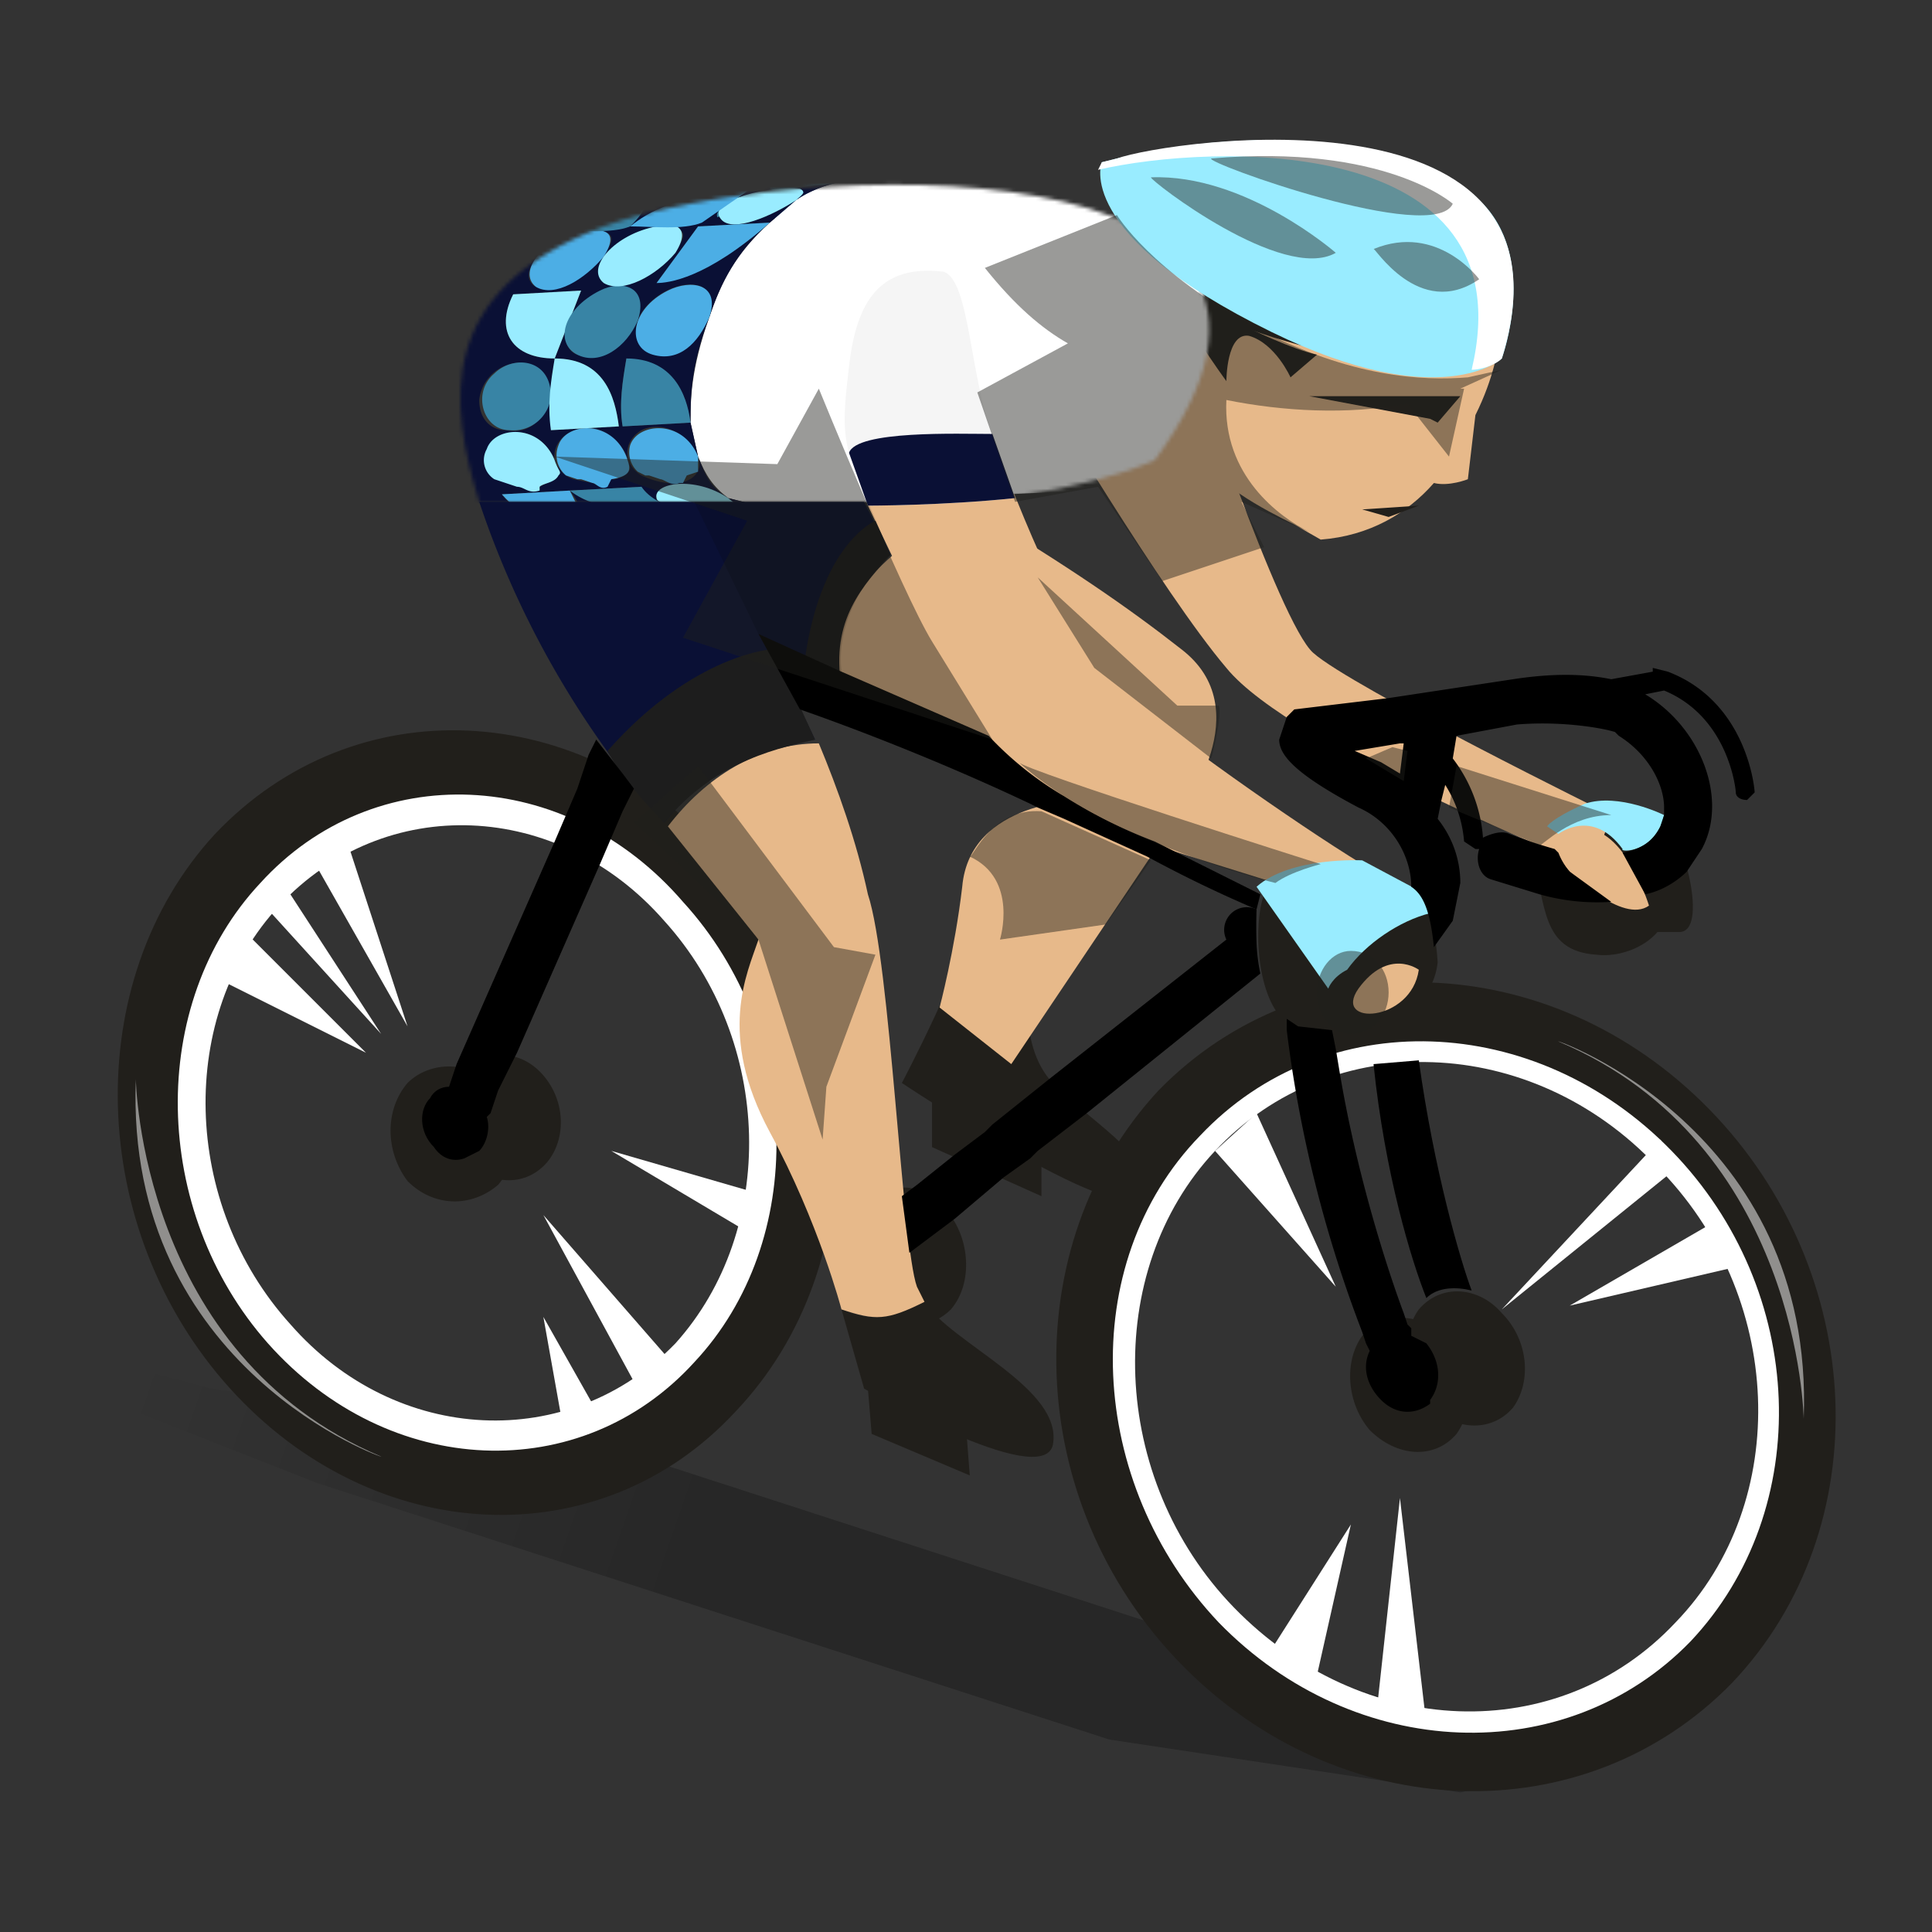 <svg xmlns="http://www.w3.org/2000/svg" xmlns:xlink="http://www.w3.org/1999/xlink" fill="none" viewBox="0 0 512 512" width="512" height="512"><rect x="0" y="0" width="512" height="512" fill="#333333" stroke="none"/><defs><linearGradient id="cycling_paint0_linear_158_11" x1="35.5" x2="189.53" y1="360" y2="413.4" gradientUnits="userSpaceOnUse"><stop stop-opacity="0"/><stop offset="1" stop-opacity="0.35"/></linearGradient></defs><g id="cycling_background"><path id="cycling_dropshadow" fill="url(#cycling_paint0_linear_158_11)" d="M0 353v7l84 33 210 68 93 14 35-7-262-85-104-15-56-15z" opacity="0.7"/><path id="cycling_Vector" fill="#211F1B" d="M445 247h-9c-16-3-45-22-18-31 7-2 17-3 23 1 5 4 12 30 4 30z"/><path id="cycling_Vector_2" fill="white" d="M67 362c-35-39-36-99-3-134s88-33 122 5c35 39 36 99 3 134s-88 33-122-5zm10-11c28 32 74 34 102 5 27-30 26-80-3-112-28-32-74-34-102-4-27 29-26 79 3 111z"/><path id="cycling_Vector_3" fill="white" d="M318 436c-40-40-42-104-6-142s98-36 137 5c39 40 41 104 5 142s-97 36-136-5zm9-10c34 35 86 37 117 4 31-32 29-87-5-121-33-35-86-37-117-4-30 32-28 87 5 121z"/><path id="cycling_Vector_4" fill="#211F1B" d="M440 239l2 2c-1 8-11 13-19 12-15-1-13-14-17-25"/><path id="cycling_Vector_5" fill="#211F1B" d="M231 380l26 11-1-13-26-10 1 12z"/><path id="cycling_Vector_6" fill="#211F1B" d="M247 304l29 13v-12l-29-13v12z"/><path id="cycling_Vector_7" fill="#211F1B" d="M273 258s-4 20 7 30c10 10 29 21 22 29-6 8-63-30-63-30s17-32 21-50"/><path id="cycling_l-leg" d="M258 135c25 15 41 26 55 37 21 16 0 43 0 43l-45 67-19-15s4-15 6-32c2-23 32-23 32-23s-50-25-65-30c-5-19 13-39 36-47z" style="fill:#E7B98A"/><path id="cycling_l-arm" d="M427 216s-69-34-79-43c-9-8-33-80-33-80l-39 10s32 54 49 74c17 21 97 53 97 53" style="fill:#E7B98A"/><path id="cycling_Vector_8" fill="#211F1B" d="M313 441c-42-43-44-111-6-152 39-40 104-38 146 5s45 111 6 152c-39 40-104 38-146-5zm10-11c36 37 92 39 125 5 33-35 31-93-5-130s-92-39-125-4c-33 34-30 92 5 129z"/><path id="cycling_Vector_9" fill="#211F1B" d="M363 379c-6-7-7-18-2-25 6-7 16-6 23 1 6 7 7 18 2 25-6 7-16 6-23-1z"/><path id="cycling_Vector_10" fill="#211F1B" d="M378 372c-6-7-7-18-2-25 6-7 16-6 22 1 7 7 8 18 3 25-6 7-16 6-23-1z"/><path id="cycling_Vector_11" fill="#211F1B" d="M230 345c-6-7-6-19 0-26 6-6 15-6 21 2 6 7 7 19 1 26-6 6-16 6-22-2z"/><path id="cycling_Vector_12" fill="#211F1B" d="M108 313c-6-8-6-19 0-26 6-6 17-6 23 1 7 8 7 19 1 26-7 6-17 6-24-1z"/><path id="cycling_Vector_13" fill="#211F1B" d="M123 307c-6-6-6-17 0-23s15-6 21 1 6 17 1 23c-6 7-16 6-22-1z"/><path id="cycling_Vector_14" fill="#211F1B" d="M61 368c-38-42-40-108-4-147 37-39 97-36 135 6s40 108 3 147c-36 39-96 36-134-6zm10-12c32 36 83 38 113 5 30-32 29-87-3-122-31-36-82-38-112-5-30 32-29 87 2 122z"/><path id="cycling_Vector_15" fill="#211F1B" d="M356 232c10 6 23-7 25 23-2 19-31 23-40 16-8-6-9-26-6-34l21-5z"/><path id="cycling_Vector_16" fill="#211F1B" d="M245 345c7 11 37 23 34 38-3 12-50-15-50-15l-6-21c8 3 12 3 22-2z"/><path id="cycling_r-leg" d="M201 249l-24-30c10-13 24-22 40-22 5 12 10 26 13 40 6 18 9 93 13 104l2 4c-10 5-13 5-22 2 0 0-6-23-19-47-14-26-6-42-3-51z" style="fill:#E7B98A"/><path id="cycling_Vector_17" fill="#211F1B" d="M394 92s-7 48-42 49c-1 1-52-26-49-56s80-56 91 7z"/><path id="cycling_l-hand" d="M437 240s-7-23-19-20c-11 2-2 11-2 11s14 14 21 9z" style="fill:#E7B98A"/><path id="cycling_r-hand" d="M376 257s-8-6-16 5c-7 10 14 9 16-5z" style="fill:#E7B98A"/><path id="cycling_r-arm" d="M230 134s3-5 15-12c7-3 20-1 20-1s18 50 33 63c11 10 45 34 63 45-13-1-14 1-23 5l-32-10c-38-15-51-38-51-38l-25-52z" style="fill:#E7B98A"/><path id="cycling_Vector_18" fill="#211F1B" d="M347 105l27 5-4 4-23-9z"/><path id="cycling_face" fill-rule="evenodd" d="M278 119l32 7s5-10 6-8c5 10 19 17 27 21l7 4c13-1 23-7 30-15 4 1 9-1 9-1l2-17c5-10 6-18 6-18-37 13-85-13-85-13s-17 0-26 12-8 28-8 28z" clip-rule="evenodd" style="fill:#E7B98A"/><path id="cycling_Vector_19" fill="#211F1B" d="M381 112l-2-1-32-6h40"/><path id="cycling_Vector_20" fill="#211F1B" d="M376 134l-15 1 7 2 8-3z"/><path id="cycling_Vector_21" fill="#211F1B" d="M349 94l-7 6s-4-9-11-11c-6-1-6 12-6 12s-14-19-14-25c-1 0 25 15 38 18z"/><path id="cycling_Vector_22" fill="white" d="M440 302l-42 45 47-38"/><path id="cycling_Vector_23" fill="white" d="M454 324l-38 22 43-10"/><path id="cycling_Vector_24" fill="white" d="M378 457l-7-60-6 55"/><path id="cycling_Vector_25" fill="white" d="M349 444l9-40-21 33"/><path id="cycling_Vector_26" fill="white" d="M322 305l32 36-21-46"/><path id="cycling_Vector_27" fill="white" d="M92 223l16 49-25-44"/><path id="cycling_Vector_28" fill="white" d="M75 234l26 40-30-33"/><path id="cycling_Vector_29" fill="white" d="M66 248l31 31-38-19"/><path id="cycling_Vector_30" fill="white" d="M178 361l-34-39 25 46"/><path id="cycling_Vector_31" fill="white" d="M157 372l-13-23 5 28"/><path id="cycling_Vector_32" fill="white" d="M199 327l-37-22 38 11"/><path id="cycling_Vector_33" fill="white" d="M478 376s-1-73-65-100c-2-1 68 23 65 100z" opacity="0.5"/><path id="cycling_Vector_34" fill="white" d="M36 286s1 73 65 100c2 1-68-23-65-100z" opacity="0.5"/></g><g id="vuelta-2022_4822"><g id="vuelta-2022_4823"><g id="vuelta-2022_shirt_design_8"><mask id="vuelta-2022_mask7_1100_21640" style="mask-type:alpha" width="200" height="87" x="121" y="48" maskUnits="userSpaceOnUse"><g id="vuelta-2022_shirt_8"><path id="vuelta-2022_shirt_base_8" fill="white" d="M160 60c49-18 209-24 146 62 0 0-24 11-61 11 3 1-4-1 0 0H127c-8-26-12-56 33-73z"/></g></mask><g mask="url(#vuelta-2022_mask7_1100_21640)"><g id="vuelta-2022_Group_63"><g id="vuelta-2022_Group_64"><g id="vuelta-2022_Group_65"><g id="vuelta-2022_Group_66"><g id="vuelta-2022_Group_67"><g id="vuelta-2022_Group_68"><g id="vuelta-2022_Group_69"><path id="vuelta-2022_Vector_128" fill="white" d="M388 49c-4-5-9-8-16-8l-148 7 6 1c4 1 7 4 10 8l148-8z"/><path id="vuelta-2022_Vector_129" fill="white" d="M158 61c-2-3-6-9-15-9h-1c3 0 10 0 16 9z"/></g><path id="vuelta-2022_Vector_130" fill="#0A1035" d="M184 59c9-1 12-5 10-7l-2-1-19 1c4 1 8 4 10 7h1zm-1-8l5-1h-2l-19 1h16zm38 6c-3-4-5-5-9-7-10 1-13 2-10 8l19-1zm-18-7l5-1h-3l-18 1h16zm18 7l-63 4c-2-3-6-9-15-9l63-3h20l-2-1 6 1c-12 1-12 3-9 8z"/><path id="vuelta-2022_Vector_131" fill="#3884A5" d="M222 49h4l-2-1-18 1h16z"/><path id="vuelta-2022_Vector_132" fill="#99ECFF" d="M240 57c-2-3-4-6-10-8-11 1-13 2-9 8h19z"/><path id="vuelta-2022_Vector_133" fill="#4CAEE5" d="M183 51l5-1h-2l-19 1h16z"/><path id="vuelta-2022_Vector_134" fill="#3884A5" d="M184 59c9-1 12-5 10-7l-2-1-19 1c4 1 8 4 10 7h1"/><path id="vuelta-2022_Vector_135" fill="#4CAEE5" d="M203 50l5-1h-3l-18 1h16z"/><path id="vuelta-2022_Vector_136" fill="#3884A5" d="M221 57c-3-4-5-5-9-7-10 1-13 2-10 8l19-1z"/></g></g></g><g id="vuelta-2022_Group_70"><g id="vuelta-2022_Group_71"><g id="vuelta-2022_Group_72"><g id="vuelta-2022_Group_73"><path id="vuelta-2022_Vector_137" fill="white" d="M372 41c-7 0-15 5-22 13-16 17-23 44-16 61l2 4c3 5 8 8 13 8l-82 4-35 2-23 1h-8l-8-2c-4-3-6-6-8-11l-2-9c0-6 0-14 5-28 3-9 7-17 16-25l7-6c3-2 7-4 13-5l148-7z"/><path id="vuelta-2022_Vector_138" fill="white" d="M143 52c-35 4-54 67-33 83l9 3c-29-3-20-57 6-78 8-7 14-7 17-8h1z"/></g><path id="vuelta-2022_Vector_139" fill="#0A1035" d="M186 50l-6 1c-4 0-13 2-15 1v-1h2l19-1zm-24 2c8 0 12 1 7 6l-2 2-19 1c9-7 13-9 14-9zm-20 17c6-8 19-10 20-6s-14 17-20 13c-2-1-3-4 0-7zm5 26c-11 0-16-7-11-17l18-1-7 18zm-20 11c1-9 12-13 17-7 4 5 0 17-10 15-4 0-7-3-7-8zm2 17c-2-6 7-11 13-7a13 13 0 016 9 2 2 0 01-1 2l-4 2v1h-2l-3-1-6-2c-2-1-3-2-3-4zm4 8l18-1c4 5 3 6-8 7-4-1-8-3-10-6zm72-82l-6 1-14 1v-1h2l18-1zm-38 11c5-4 12-8 32-10-5 2-9 5-13 9l-19 1zm-6 7c6-7 19-9 20-5s-14 17-21 13c-1-2-2-4 1-8zm-10 19c4-10 16-13 18-7 3 6-8 18-16 15-3-1-4-5-2-8zm-4 9c13 0 16 10 17 18l-18 1 1-19zm0 27c-1-7 8-11 14-7a13 13 0 016 9s0 2-4 3h-1l-2 2h-1l-2-1-5-1c-3-1-4-3-5-5zm33 13c-19 1-25-2-29-5l19-1c2 3 6 5 10 6zm26-86l-63 3c-35 4-54 67-33 83l9 3 82-4-8-2 1 1v1c-5 2-22 1-20-3 1-3 10-4 19 1-5-3-6-6-8-11 2 5-4 10-15 5-5-3-5-9 0-12 4-2 11-1 15 7l-2-9-18 1c-1-6 0-12 1-18 10 1 15 5 17 17 0-7 0-15 5-28-6 12-17 12-19 6-3-8 10-17 17-14 3 2 2 6 2 8 3-9 7-17 16-25-14 12-22 15-30 16l11-15 19-1 7-6c-11 7-21 7-21 4 0-4 19-8 23-6l-2 2c3-2 7-4 13-5l-20 2 2-1z"/><path id="vuelta-2022_Vector_140" fill="#3884A5" d="M224 48l-6 1c-4 0-12 2-14 1v-1h2l18-1"/><path id="vuelta-2022_Vector_141" fill="#99ECFF" d="M211 53c1-1 3-2 1-3-7-1-25 3-21 8 3 4 14-1 20-5z"/><path id="vuelta-2022_Vector_142" fill="#4CAEE5" d="M188 84c3-9-5-10-11-7-10 5-11 15-4 17s12-3 15-10z"/><path id="vuelta-2022_Vector_143" fill="#4CAEE5" d="M185 121c-4-10-16-9-18-3a7 7 0 002 7l2 1h1l3 1c1 0 3 2 5 1h1l1-2 3-1v-4z"/><path id="vuelta-2022_Vector_144" fill="#99ECFF" d="M193 132c-9-6-20-4-19 0 0 3 19 3 20 2s0-1-1-2z"/><path id="vuelta-2022_Vector_145" fill="#4CAEE5" d="M204 59l-19 1-11 15c3 0 13-1 30-16z"/><path id="vuelta-2022_Vector_146" fill="#4CAEE5" d="M160 68c5-8-2-7-5-7-11 2-18 11-13 15 5 3 13-2 18-8z"/><path id="vuelta-2022_Vector_147" fill="#3884A5" d="M146 105c0-10-10-11-15-6-6 5-3 15 4 15a10 10 0 0011-9z"/><path id="vuelta-2022_Vector_148" fill="#99ECFF" d="M147 122c-4-10-16-9-18-3a6 6 0 002 8l3 1 3 1c2 0 3 2 6 1v-1c1-1 4-1 5-3 1-1 0-1-1-4z"/><path id="vuelta-2022_Vector_149" fill="#3884A5" d="M167 60c5-5 6-8-2-8h-3c-5 2-10 5-14 9 6 0 14 1 19-1"/><path id="vuelta-2022_Vector_150" fill="#99ECFF" d="M147 95l7-18-18 1c-5 10 0 17 11 17z"/><path id="vuelta-2022_Vector_151" fill="#4CAEE5" d="M151 130l-18 1c1 1 4 5 10 6 0 0 10 0 10-3l-2-4z"/><path id="vuelta-2022_Vector_152" fill="#3884A5" d="M183 112c-1-8-5-17-17-17-1 6-2 12-1 18l18-1z"/><path id="vuelta-2022_Vector_153" fill="#4CAEE5" d="M186 50l-6 1c-4 0-13 2-15 1v-1h2l19-1"/><path id="vuelta-2022_Vector_154" fill="#4CAEE5" d="M166 121c-4-10-16-9-18-3a7 7 0 002 8l3 1h1l3 1c1 0 2 2 4 1l1-2c6-1 5-3 4-6z"/><path id="vuelta-2022_Vector_155" fill="#3884A5" d="M169 85c3-9-4-11-10-8-10 5-12 14-6 17s13-2 16-9z"/><path id="vuelta-2022_Vector_156" fill="#99ECFF" d="M179 67c5-8-2-8-5-7-11 2-19 11-14 15 5 3 14-2 19-8z"/><path id="vuelta-2022_Vector_157" fill="#4CAEE5" d="M205 49l-6 1-14 1v-1h2l18-1z"/><path id="vuelta-2022_Vector_158" fill="#3884A5" d="M180 135c-4-1-8-3-10-6l-19 1c4 3 10 6 29 5z"/><path id="vuelta-2022_Vector_159" fill="#99ECFF" d="M164 113c-1-8-4-18-17-18-1 6-2 12-1 19l18-1z"/><path id="vuelta-2022_Vector_160" fill="#4CAEE5" d="M186 59l13-9c-20 2-27 6-32 10 6 0 14 1 19-1z"/></g></g></g></g></g></g></g></g><g id="vuelta-2022_cycling_512x512_8"><g id="vuelta-2022_sleve_15"><g id="vuelta-2022_sleve_16"><path id="vuelta-2022_sleve_base_8" fill="#F5F5F5" d="M225 120l5 14s20 0 39-2l-6-17c-6-15-6-41-13-43-17-2-23 8-25 25-1 9-2 16 0 23z"/><path id="vuelta-2022_wide_border_13" fill="#0A1035" d="M225 120l5 14s20 0 39-2l-6-17c-9 0-36-1-38 5z"/></g></g><g id="vuelta-2022_gloves_8"><path id="vuelta-2022_Vector_161" fill="#99ECFF" d="M441 216s-12-6-21-3c-9 4-10 6-10 6l3 2s9-7 17 4c-1 1 9 1 11-9z"/><path id="vuelta-2022_Vector_162" fill="#99ECFF" d="M352 262l-19-27c9-8 28-7 28-7l15 8 3 6c-8 2-17 8-22 15-4 2-5 5-5 5z"/></g><g id="vuelta-2022_trousers_8"><path id="vuelta-2022_trousers_base_8" fill="#0A1035" d="M193 133h36l7 14c-10 9-16 21-13 35l-19-11 12 25c-16 1-30 10-40 22a247 247 0 01-49-85h66z"/><g id="vuelta-2022_wide_border_14"><path id="vuelta-2022_Vector_163" fill="#1D1D1D" d="M213 177l10 5c-3-18 6-27 13-35l-4-9s-15 6-19 39z"/><path id="vuelta-2022_Vector_164" fill="#1D1D1D" d="M205 172l11 24c-8 2-26 5-40 22-5-5-12-13-15-19 23-26 44-27 44-27z"/></g></g><g id="vuelta-2022_helmet_8"><path id="vuelta-2022_helmet_base_8" fill="#99ECFF" d="M398 95s10-27-6-42c-14-14-54-22-100-10 0 0-8 19 45 45 45 22 61 7 61 7z"/><path id="vuelta-2022_helmet_stripe_8" fill="white" d="M296 42l-4 1-1 2c30-7 114-10 99 53 2 0 6-1 8-3 23-74-88-58-102-53z"/></g><g id="vuelta-2022_bike_8"><path id="vuelta-2022_Vector_165" fill="black" d="M364 282l12-1c4 29 11 53 14 61-4-1-9-1-12 2-4-10-11-33-14-62z"/><path id="vuelta-2022_Vector_166" fill="black" d="M262 195a89 89 0 0020 16 134 134 0 0024 12l26 13 2 1-1 4a337 337 0 01-29-14l-22-10-7-3-2-1c-19-9-41-18-61-25l-11-20 22 10 39 17z"/><path id="vuelta-2022_Vector_167" fill="black" d="M353 273l1 5 1 6c5 30 14 56 17 64l1 3 1 1v2l4 2c4 5 4 11 1 15v1c-4 3-9 3-13-1s-5-9-3-13l-1-2-1-3a337 337 0 01-20-80v-3l3 2 9 1z"/><path id="vuelta-2022_Vector_168" fill="black" d="M253 306l8-6 2-2 15-12 47-37a6 6 0 018-8 132 132 0 000 9 49 49 0 001 8l-46 37-13 10-2 2-7 5-13 11-12 9-2-15 4-3 10-8z"/><path id="vuelta-2022_Vector_169" fill="black" d="M342 189l1-1 25-3 33-5c13-2 21-1 26 0l11-2v-1l4 1c21 8 23 31 23 32l-2 2c-2 0-3-1-3-2s-2-20-19-27l-5 1c15 9 22 28 15 41l-4 6c-2 2-6 5-11 6l-6-11c5-1 8-3 10-7l1-3v-2c0-6-4-14-12-19l-1-1c-3-1-14-3-26-2l-16 3-1 6a39 39 0 018 21c2-1 5-2 7-1a145 145 0 0012 4l1 1a17 17 0 003 5l11 8a56 56 0 01-19-2l-13-4c-3-1-4-5-3-8h-1l-3-2a33 33 0 00-5-15l-1 4-1 5c4 5 6 11 6 17l-2 10-5 7c-1-10-3-14-6-16 0-8-5-17-14-21-17-9-21-14-21-18l2-6 1-1zm30 8h-1l-12 2 7 3 5 3 1-8z"/><path id="vuelta-2022_Vector_170" fill="black" d="M114 291c1-2 3-3 5-3l2-6 26-59 3-7 3-7 3-9 2-4 7 9 3 4-3 6-3 7-3 7-22 50-5 10-2 6-1 1c1 3 0 7-2 9l-4 2c-3 1-6 0-8-3-4-4-4-10-1-13z"/></g></g></g></g><g id="cycling_overlay"><path id="cycling_Vector_46" fill="#211F1B" d="M291 64v-1 1z" opacity="0.45"/><path id="cycling_Vector_47" fill="#211F1B" d="M347 141l6 3-6-3z" opacity="0.45"/><path id="cycling_Vector_48" fill="#211F1B" d="M305 228l-12 17-28 4s5-16-8-22c1 0 6-13 19-12" opacity="0.45"/><path id="cycling_Vector_49" fill="#211F1B" d="M185 203l36 48 11 2-13 35-1 14-17-53-33-31 17-15z" opacity="0.45"/><path id="cycling_Vector_50" fill="#211F1B" d="M275 153l37 34h11c1 3-2 14-2 14l-31-24-15-24z" opacity="0.45"/><path id="cycling_Vector_51" fill="#211F1B" d="M373 199l-1 8-10-6 7-3 4 1z" opacity="0.45"/><path id="cycling_Vector_52" fill="#211F1B" d="M427 216c-11 0-18 8-19 8l-24-10 2-11 41 13z" opacity="0.45"/><path id="cycling_Vector_53" fill="#211F1B" d="M385 54s-18-16-64-12c-2 1 59 23 64 12z" opacity="0.45"/><path id="cycling_Vector_54" fill="#211F1B" d="M354 67s-24-21-49-20c0 1 35 28 49 20z" opacity="0.45"/><path id="cycling_Vector_55" fill="#211F1B" d="M392 74s-11-15-28-8c0-1 12 19 28 8z" opacity="0.45"/><path id="cycling_Vector_56" fill="#211F1B" d="M147 121l59 2 11-20s22 54 30 67l16 26-82-27 17-31-51-17z" opacity="0.45"/><path id="cycling_Vector_1" fill="black" fill-opacity="0.15" d="M223 178l-22-10-17-35h46l6 14s-15 13-13 31z"/><path id="cycling_Vector_57" fill="#211F1B" d="M368 263c0 6-4 11-10 11-5 0-9-5-9-11s4-11 9-11c6 0 10 5 10 11z" opacity="0.45"/><path id="cycling_Vector_58" fill="#211F1B" d="M350 229s-8 2-12 5c0 0-45-11-68-32 1 2 80 27 80 27z" opacity="0.45"/><path id="cycling_Vector_59" fill="#211F1B" d="M283 91c-7-4-14-10-22-20l35-14s9 15 37 30c25 13 44 14 56 13l9-2-11 5h1l-4 18-11-14c-16 3-33 2-48-1-1 20 14 31 22 35l-18-8 6 12-27 9-17-25-22 4-10-29 24-13z" opacity="0.45"/></g></svg>